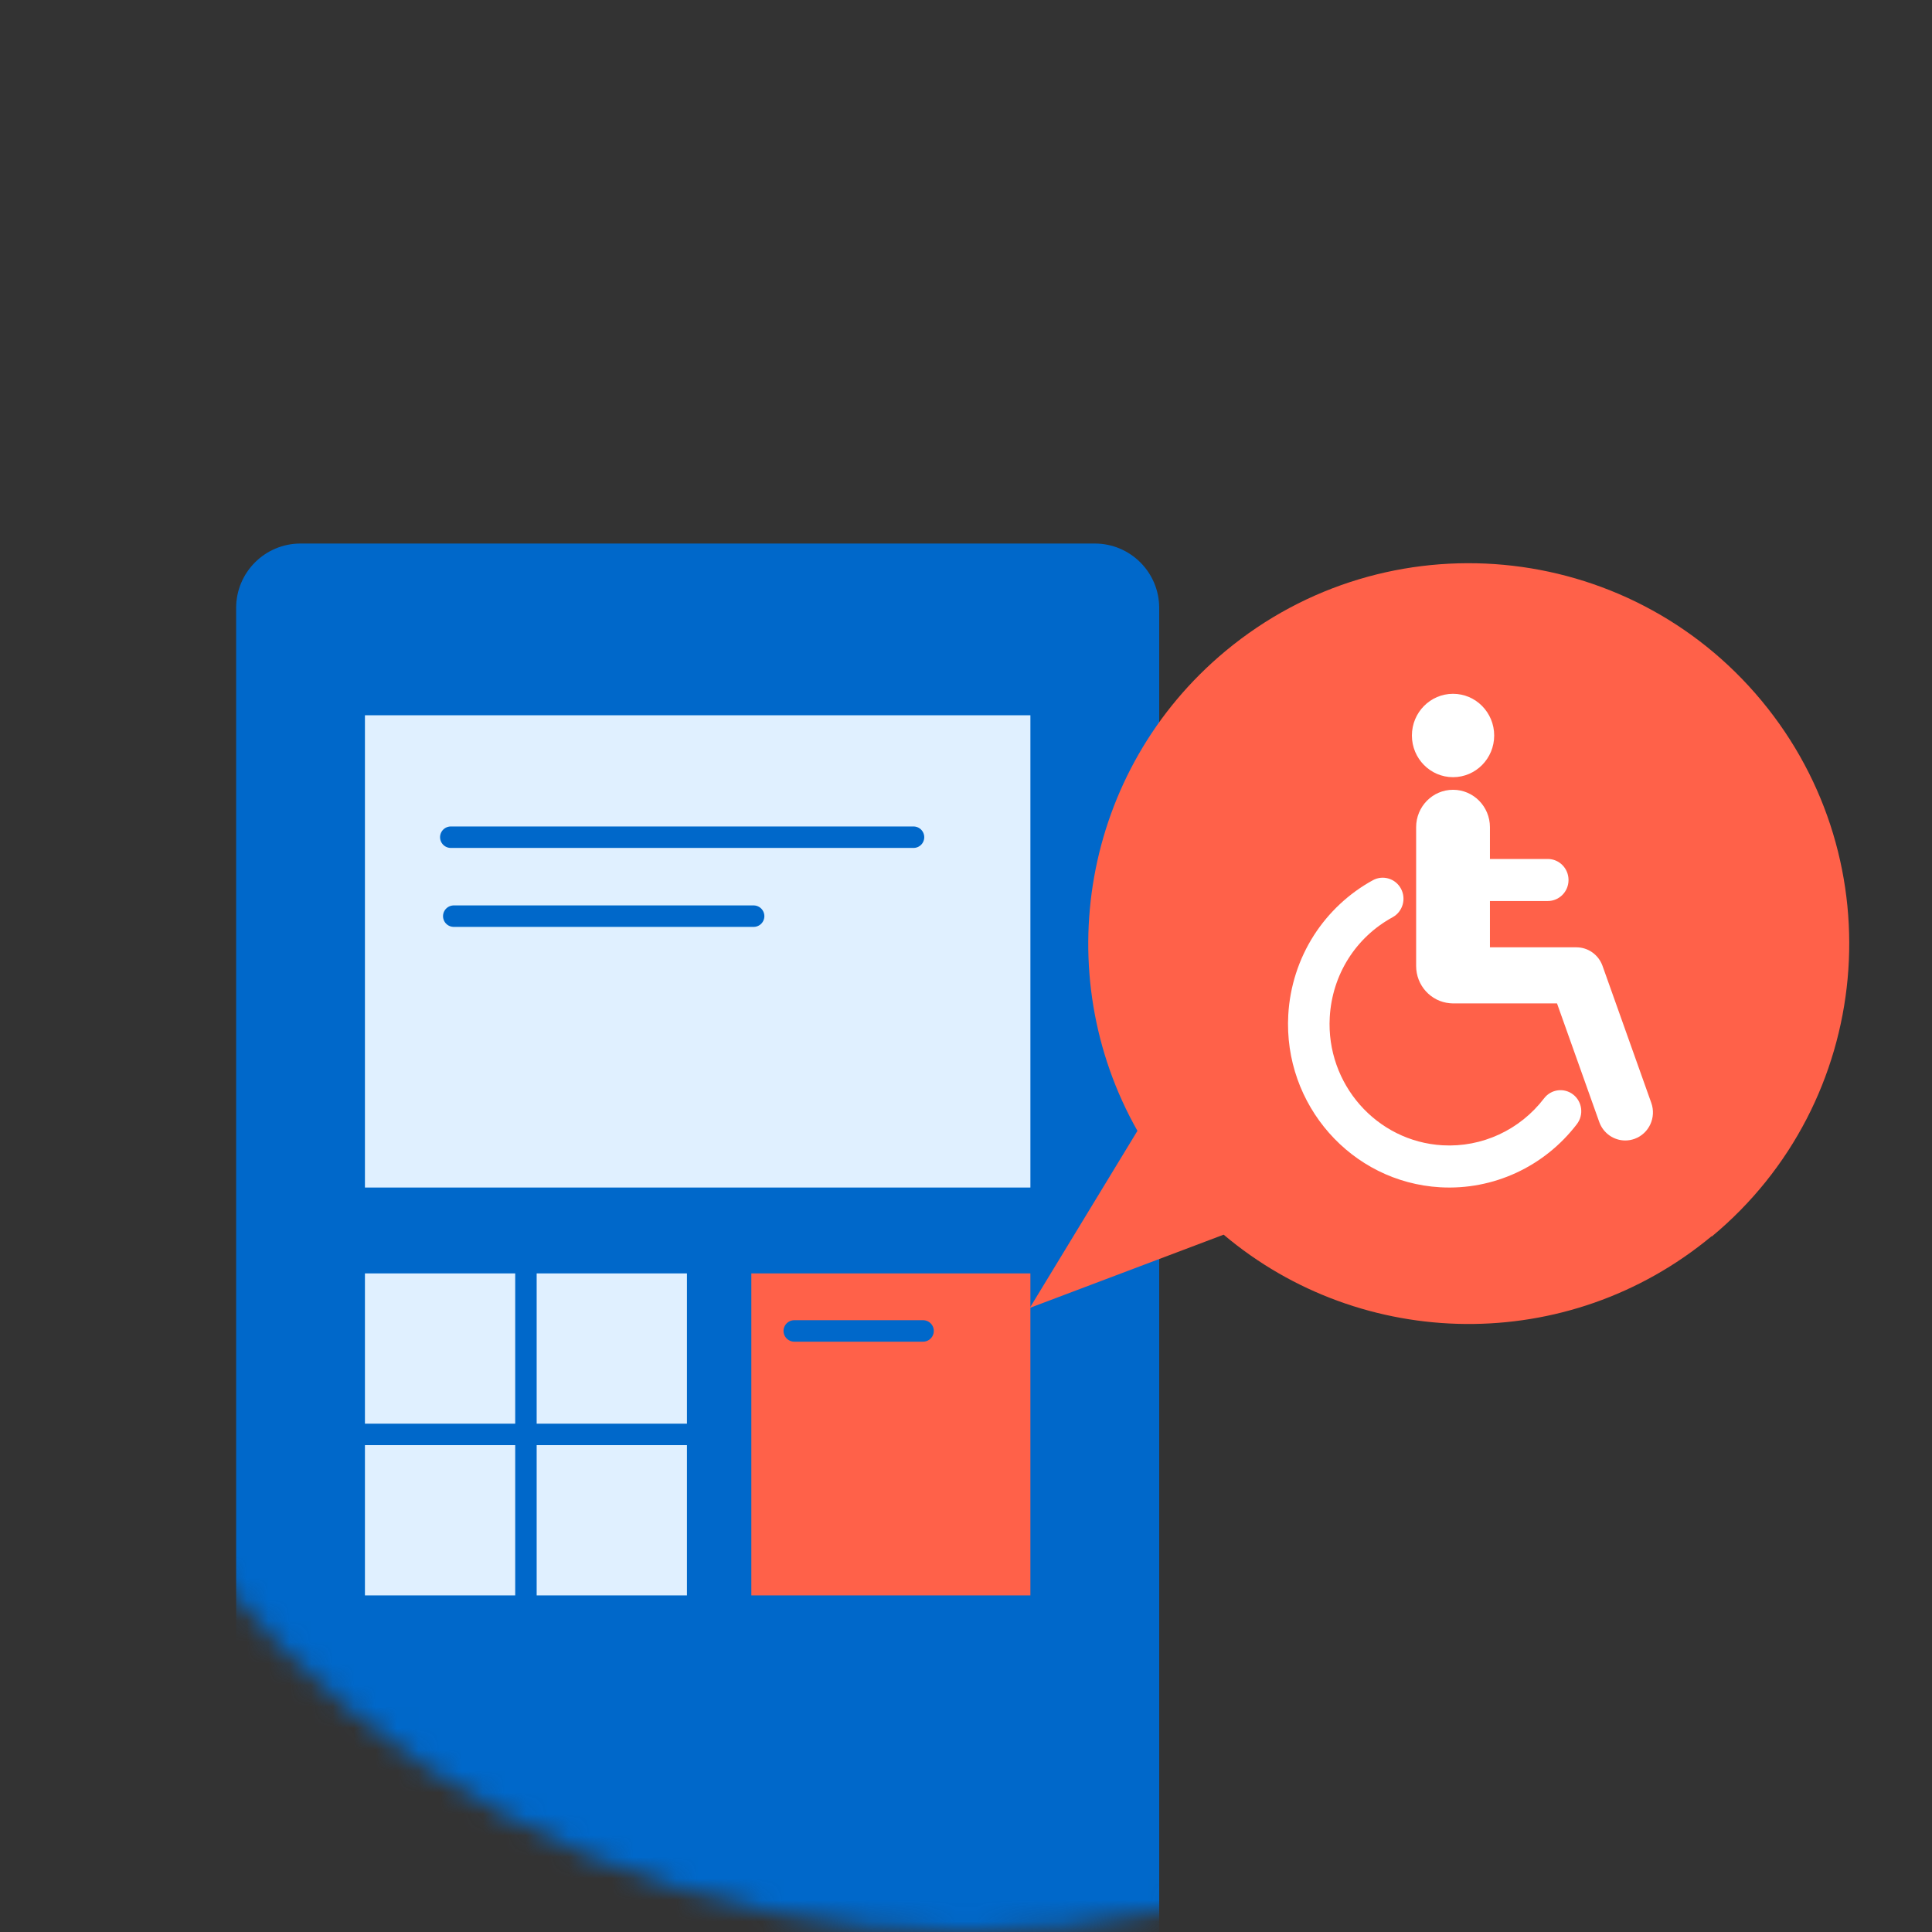<svg width="90" height="90" viewBox="0 0 90 90" fill="none" xmlns="http://www.w3.org/2000/svg">
<rect x="0" y="0" width="90" height="90" fill="#333333" stroke="none"/>
<mask id="mask0_1160_6273" style="mask-type:alpha" maskUnits="userSpaceOnUse" x="0" y="0" width="90" height="90">
<circle cx="45" cy="45" r="45" fill="#FFE9B2"/>
</mask>
<g mask="url(#mask0_1160_6273)">
<path d="M51 25.32H14C12.343 25.32 11 26.663 11 28.32V103.32H54V28.32C54 26.663 52.657 25.32 51 25.32Z" fill="#0068CA"/>
<path d="M48 33.32H17V55.32H48V33.32Z" fill="#E0F0FF"/>
<path d="M21 39H42.555" stroke="#0068CA" stroke-linecap="round" stroke-linejoin="round"/>
<path d="M21.138 42.678H35.107" stroke="#0068CA" stroke-linecap="round" stroke-linejoin="round"/>
<rect x="17" y="59.32" width="7" height="7" fill="#E0F0FF"/>
<rect x="17" y="67.32" width="7" height="7" fill="#E0F0FF"/>
<rect x="25" y="59.32" width="7" height="7" fill="#E0F0FF"/>
<rect x="25" y="67.32" width="7" height="7" fill="#E0F0FF"/>
<rect x="35" y="59.32" width="13" height="15" fill="#FF6149"/>
<path d="M37 62H43" stroke="#0068CA" stroke-linecap="round" stroke-linejoin="round"/>
<path d="M79.742 57.602C87.273 51.349 88.31 40.17 82.058 32.639C75.806 25.108 64.626 24.071 57.095 30.323C50.392 35.889 48.837 45.361 52.986 52.679L47.971 60.928L57.002 57.516C63.437 62.947 73.028 63.154 79.732 57.589L79.742 57.602Z" fill="#FF6149"/>
<g clip-path="url(#clip0_1160_6273)">
<path d="M76.924 51.378L74.651 44.993C74.466 44.476 73.981 44.13 73.438 44.13H69.407V41.973H72.101C72.635 41.973 73.068 41.535 73.068 40.994C73.068 40.452 72.635 40.014 72.101 40.014H69.407V38.533C69.407 37.571 68.637 36.791 67.688 36.791C66.739 36.791 65.969 37.571 65.969 38.533V44.999C65.969 45.91 66.658 46.656 67.537 46.734C67.586 46.739 67.637 46.743 67.688 46.743H72.532L74.498 52.264C74.688 52.797 75.183 53.128 75.711 53.128C75.856 53.128 76.004 53.103 76.149 53.05C76.819 52.805 77.165 52.057 76.924 51.378Z" fill="white"/>
<path d="M73.287 50.99C72.865 50.658 72.257 50.737 71.93 51.164C70.803 52.64 69.034 53.457 67.198 53.352C64.127 53.175 61.77 50.499 61.945 47.387C62.056 45.411 63.15 43.67 64.872 42.729C65.342 42.472 65.517 41.878 65.264 41.401C65.01 40.925 64.424 40.748 63.954 41.004C62.845 41.611 61.896 42.497 61.209 43.567C60.501 44.672 60.087 45.954 60.013 47.276C59.778 51.467 62.952 55.07 67.088 55.308C69.56 55.45 71.942 54.35 73.459 52.364C73.786 51.936 73.709 51.321 73.287 50.99H73.287Z" fill="white"/>
<path d="M67.688 36.204C68.747 36.204 69.605 35.335 69.605 34.262C69.605 33.19 68.747 32.32 67.688 32.32C66.63 32.32 65.772 33.19 65.772 34.262C65.772 35.335 66.63 36.204 67.688 36.204Z" fill="white"/>
</g>
</g>
<defs>
<clipPath id="clip0_1160_6273">
<rect width="17" height="23" fill="white" transform="translate(60.001 32.32)"/>
</clipPath>
</defs>
</svg>
